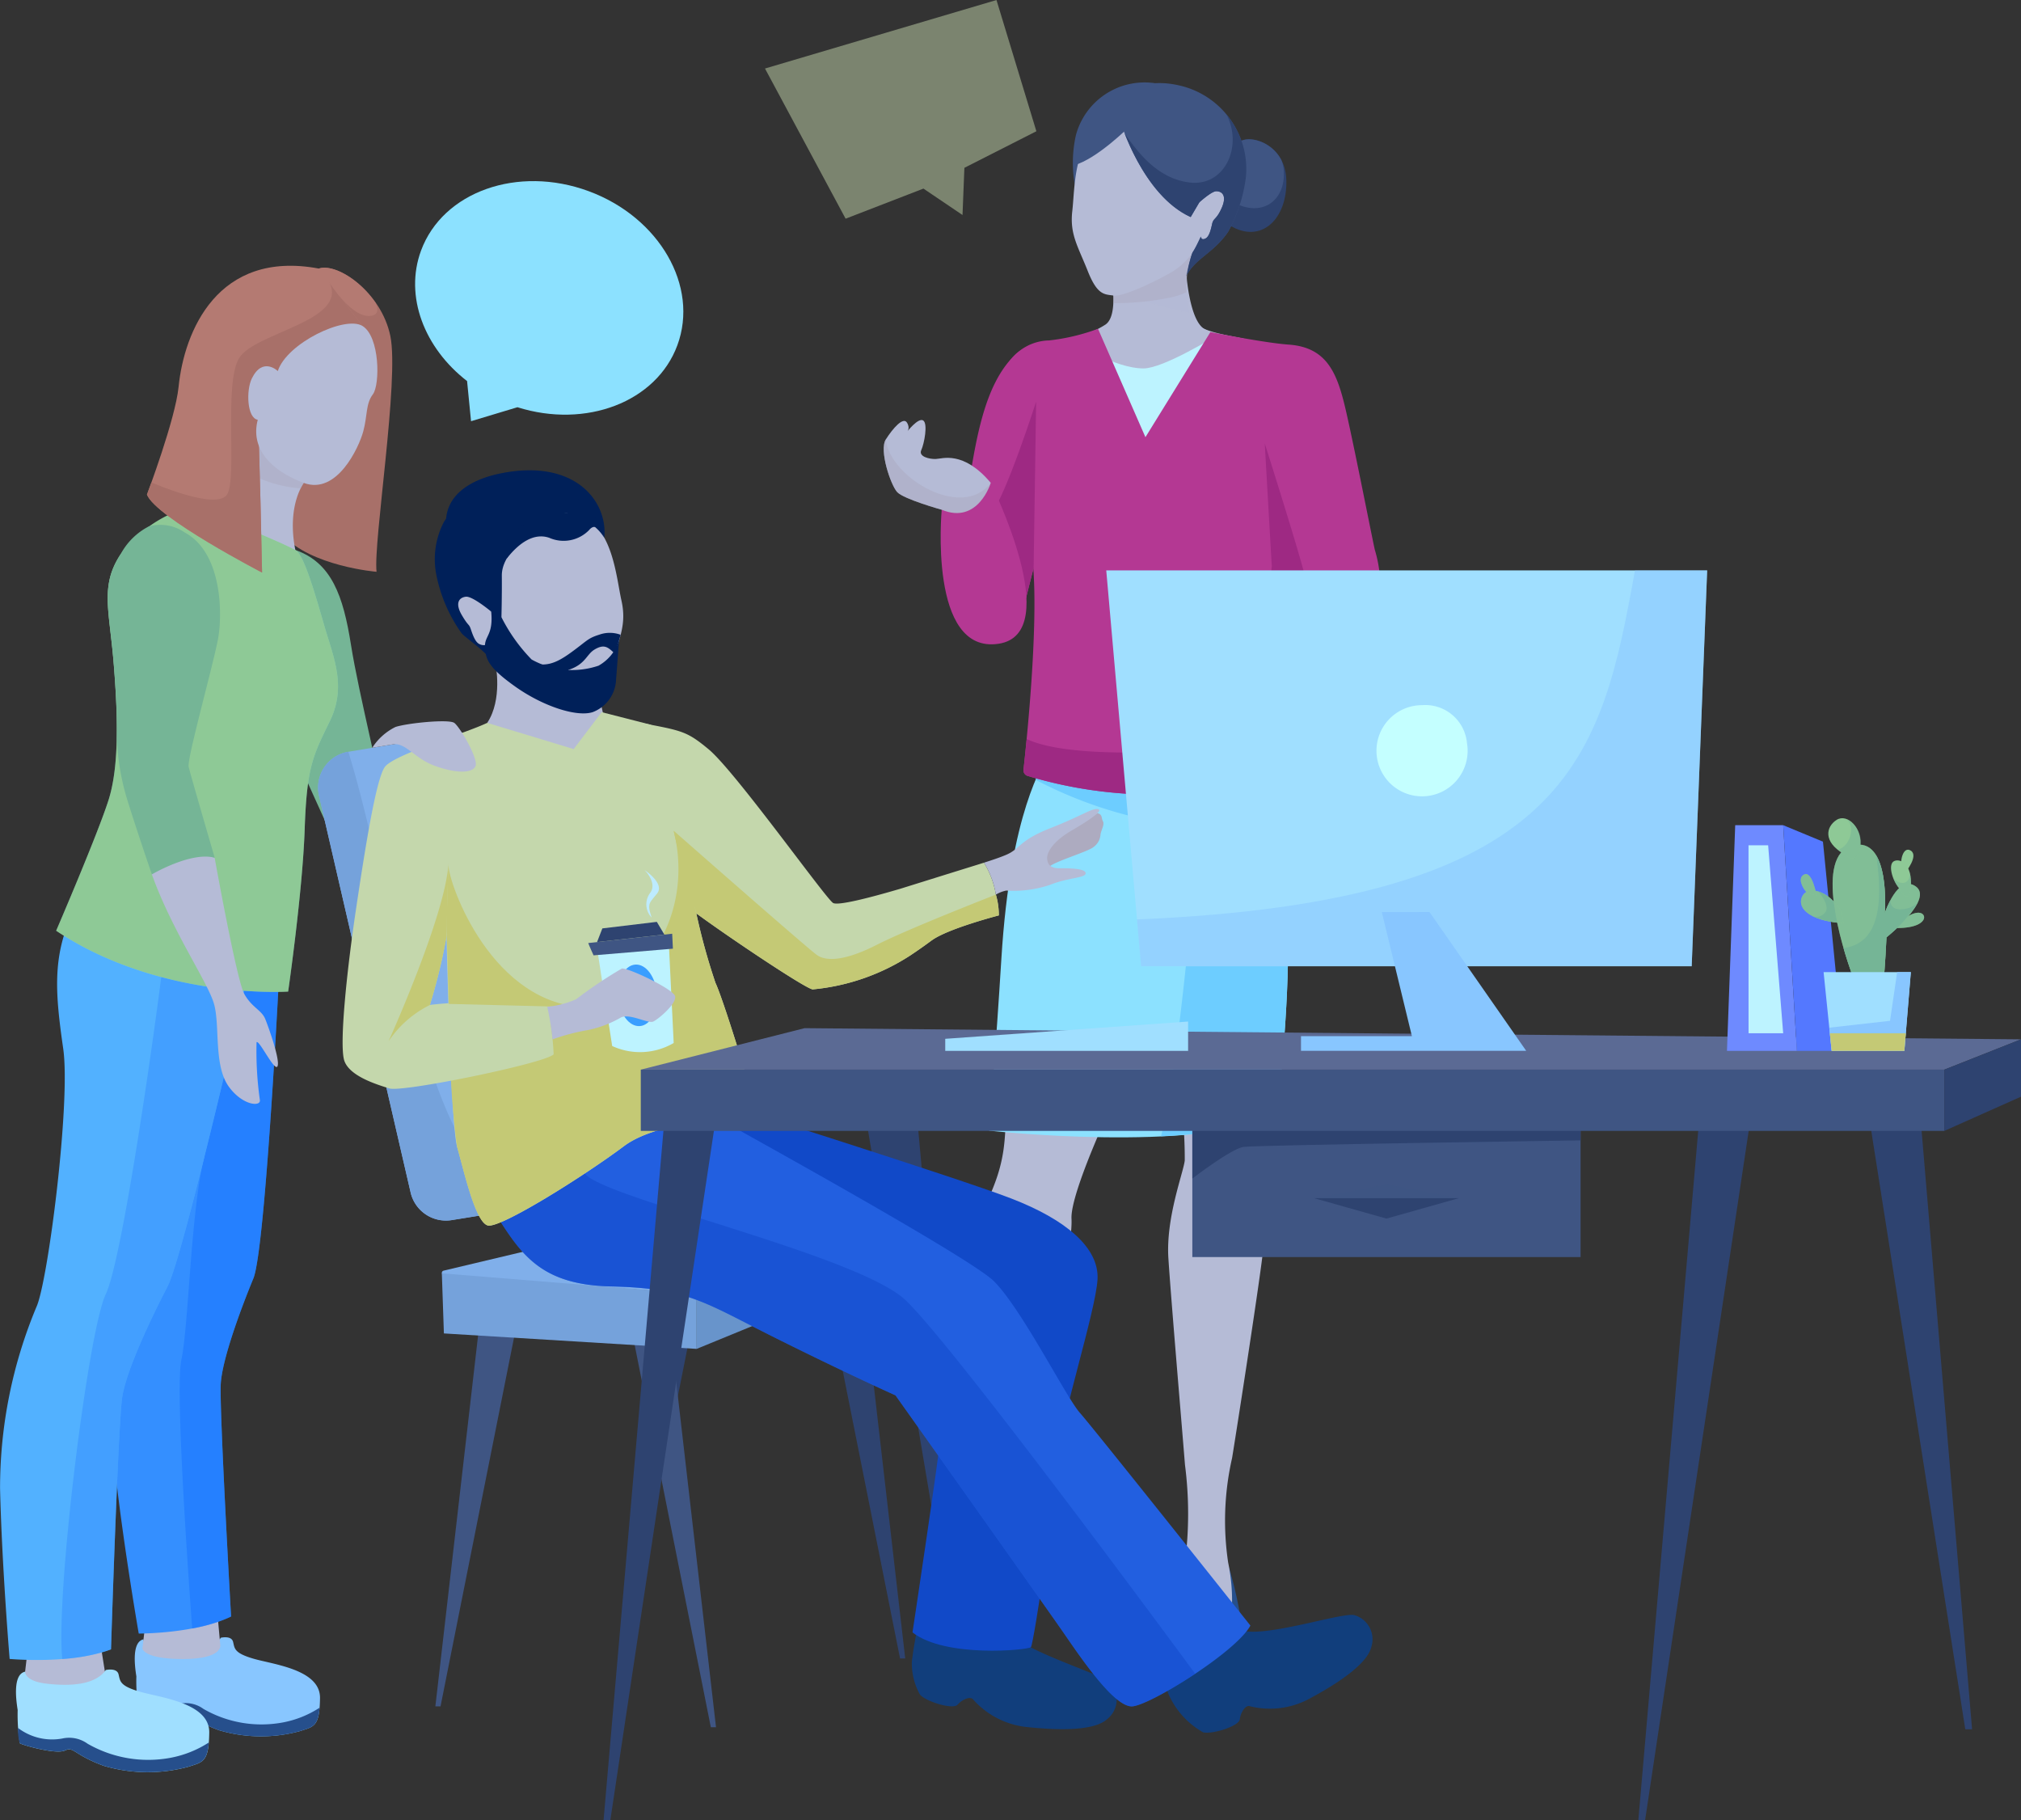 <svg xmlns="http://www.w3.org/2000/svg" width="161.176" height="145.136"><rect width="100%" height="100%" fill="#333333" stroke="none"/><g data-name="グループ 20702"><g data-name="グループ 20690"><path data-name="パス 61858" d="M98.046 17.954c2.534 1.572 4.65-.506 4.539-3.64s-3.519-3.809-3.953-2.724-.586 6.364-.586 6.364z" fill="#2e4370"/><path data-name="パス 61859" d="M98.357 16.127a40.172 40.172 0 01.153-4.072 2.835 2.835 0 01.123-.466c.347-.872 2.609-.6 3.546 1.156a2.573 2.573 0 01.194.782c.214 2.388-1.649 3.888-4.016 2.6z" fill="#3f5583"/><g data-name="グループ 20664"><path data-name="パス 61860" d="M75.151 124.629c-.964 2.467-4.121 9.234-.562 10.267 4.116 1.192 4.116-9.642 4.116-9.642z" fill="#264f8c"/></g><g data-name="グループ 20665"><path data-name="パス 61861" d="M80.252 87.982c-.109 2.925 0 4.662-1.627 8.018s-1.949 6.719-1.949 12.352a123.412 123.412 0 01-.972 14.082c-.219 1.3-2.387 7.367 0 7.693s2.921-3.794 3.249-6.824 2.8-9.966 4.334-14.95c1.359-4.43 2.25-9.613 2.166-11.162-.117-2.1 3.464-9.64 3.464-9.64z" fill="#b5bbd6"/></g><g data-name="グループ 20666"><path data-name="パス 61862" d="M94.457 124.995s-2.4 11.626 2.937 10.664c3.694-.671.625-10.664.625-10.664z" fill="#264f8c"/></g><g data-name="グループ 20667"><path data-name="パス 61863" d="M93.916 86.042a35.685 35.685 0 01.569 6.494c-.111.978-1.516 4.553-1.305 7.8s1.018 12.673 1.323 16.466a30.491 30.491 0 010 7.8c-.347 2.162.307 6.933 2.036 6.933s2.061-3.79 1.409-6.933a22.525 22.525 0 01.312-8.342c.339-2.063 2.377-15.159 2.507-16.9.217-2.927-.935-5.31-.74-6.828s1.087-8.241 1.087-8.241z" fill="#b5bbd6"/></g><g data-name="グループ 20668"><path data-name="パス 61864" d="M83.568 60.089c-.36.983-2.979 4.491-3.709 16.382-.433 7.041-.978 13.685-.978 13.685s16.464 1.81 22.964-1.227c0 0 .874-7.474.874-13.1 0-11.917.583-11.992-2.256-16.376z" fill="#8ce1ff"/></g><g data-name="グループ 20680"><g data-name="グループ 20669"><path data-name="パス 61865" d="M100.095 30.454a713.478 713.478 0 01-13.169-.33v-3.518a6.284 6.284 0 001.7-.6c1.162-.669.978-4.027.978-4.027h5.015s-.188 3.358.976 4.027 3 .8 4.106 1.135c1.075.322.143 1.231.394 3.313z" fill="#b5bbd6"/></g><g data-name="グループ 20670"><path data-name="パス 61866" d="M100.086 30.358c-2.147.418-6.4 4.514-8.735 4.5-2.5-.011-3.084-4.158-5.628-4.369v-3.565c0-.023-.01-.038-.01-.057a6.911 6.911 0 002.392-.951c1.164-.671.5-3.937.5-3.937h6.019s.261 3.579 1.426 4.25 2.548.573 3.656.912c1.053.319.171 1.204.38 3.217z" fill="#b5bbd6"/></g><g data-name="グループ 20671"><path data-name="パス 61867" d="M94.841 24.944c-1.351-.257-4.434-1.01-5.7-1.971v-.477l-.006-.017a.374.374 0 000-.067v-.113l2.985-.092h2.505a11.028 11.028 0 00.216 2.737z" fill="#b5bbd6" opacity=".5"/></g><g data-name="グループ 20672"><path data-name="パス 61868" d="M85.757 14.953a10.1 10.1 0 01.05-4.188 5.669 5.669 0 016-4.167c3.622.185-6.05 8.355-6.05 8.355z" fill="#3f5583"/></g><g data-name="グループ 20673"><path data-name="パス 61869" d="M86.209 16.035a.923.923 0 00.1 1.3l.784.68a.9.9 0 001.284-.092.939.939 0 00-.1-1.309l-.786-.684a.917.917 0 00-1.288.1z" fill="#b43893"/></g><g data-name="グループ 20674"><path data-name="パス 61870" d="M86.765 11.433c1.1-2.824 3.186-5.525 7.215-4.635a6.839 6.839 0 015.362 7.43 12.187 12.187 0 01-1.4 4.252c-1.171 1.714-2.62 2.11-3.326 3.5s-7.851-10.547-7.851-10.547z" fill="#3f5583"/></g><g data-name="グループ 20675"><path data-name="パス 61871" d="M95.533 18.975a15.2 15.2 0 00-.972 3.228c-.347.128-.552.477-.983.615a7.707 7.707 0 01-5.178-.1s-.088.4.472-.134l6.636-3.644z" fill="#b5bbd6"/></g><g data-name="グループ 20676"><path data-name="パス 61872" d="M95.533 18.975a9.569 9.569 0 00-.909 4.323 6.344 6.344 0 01-1.045.372 21.677 21.677 0 01-4.792.5 3.89 3.89 0 00-.188-1.62l6.909-3.61z" fill="#adabc0" opacity=".5"/></g><g data-name="グループ 20677"><path data-name="パス 61873" d="M95.77 18.86a5.45 5.45 0 01-2.3 2.82c-1.545.891-3.962 2-4.67 1.888s-1.273.008-2.053-1.961-1.445-2.929-1.231-4.781.09-5.707 2.559-6.73a5.141 5.141 0 015.684 1.861c1.21 1.725 1.154 2.287 1.292 4.723 0 0 1.461-1.438 1.953-1.432s.849.387.42 1.346-.648.761-.759 1.269-.245 1.014-.529 1.156c-.358.18-.366-.159-.366-.159z" fill="#b5bbd6"/></g><g data-name="グループ 20678"><path data-name="パス 61874" d="M89.355 9.7s1.764 5.866 5.6 7.608l2.6-4.422-3.115-3.634z" fill="#3f5583"/></g><g data-name="グループ 20679"><path data-name="パス 61875" d="M90.106 10.054s-2.6 2.626-4.476 3.132c0 0 .788-4.238 3.514-5.632z" fill="#3f5583"/></g><path data-name="パス 61876" d="M97.814 9.132c1.327 2.551-.144 5.743-2.916 5.423-2.7-.311-4.294-2.628-5.2-3.9.675 1.725 2.379 5.344 5.262 6.652l.69-1.175c.464-.406 1.07-.888 1.357-.884.489.01.849.387.42 1.346s-.648.761-.759 1.269-.245 1.014-.529 1.156c-.359.176-.366-.159-.366-.159-.2.374-.385.824-.679 1.284a9.883 9.883 0 00-.429 1.769c.717-1.332 2.132-1.75 3.284-3.435a12.186 12.186 0 001.4-4.252 6.741 6.741 0 00-1.535-5.094z" fill="#2e4370"/></g><path data-name="パス 61877" d="M82.962 61.338c-.113.242-.24.525-.372.841a34.088 34.088 0 0013.025 3.8s-1.52 18.931-3.023 24.623c3.546-.165 7-.629 9.253-1.681 0 0 .874-7.474.874-13.1 0-11.917.583-11.992-2.256-16.376l-15 .567z" fill="#6dcdff"/><g data-name="グループ 20682"><g data-name="グループ 20681"><path data-name="パス 61878" d="M96.883 26.841s-4.106 2.53-5.672 2.536c-2.308.01-5.5-2.072-5.5-2.072l.941 23.405h10.735z" fill="#bdf3ff"/></g></g><path data-name="パス 61879" d="M81.289 33.789c.725-3.255-1.752-3.525-.769-4.99a3.965 3.965 0 013.147-1.654 16.336 16.336 0 003.9-.928l3.782 8.643 5.183-8.383s4.332.868 6.234 1c3.318.234 3.989 2.628 4.71 5.883s1.838 8.958 2.158 10.449a10.485 10.485 0 01.173 5.454 4.748 4.748 0 01-2.806 2.981h-1.051s-3.32.642-4.129 0c-1.417-1.127.173 7.225.552 9.132a.446.446 0 01-.3.516 34.974 34.974 0 01-20.11-.021.465.465 0 01-.341-.493c.259-2.316 1.551-14.515.416-18.437-.423-1.464-1.472-5.899-.749-9.152z" fill="#b43893"/><path data-name="パス 61880" d="M102.076 61.893a.446.446 0 00.3-.516c-.38-1.907-1.969-10.259-.552-9.132a1.935 1.935 0 001.018.272l-2.617-1.541-.817 8.473S86.247 61 81.88 58.926c-.109 1.114-.2 1.988-.255 2.454a.465.465 0 00.341.493 34.975 34.975 0 0020.11.02z" fill="#9e2983"/><g data-name="グループ 20684"><g data-name="グループ 20683"><path data-name="パス 61881" d="M100.866 48.414a37.74 37.74 0 003.291-1.982c.15-.238-3.291-11.07-3.291-11.07s.514 9.1.562 9.769a21.925 21.925 0 01-.562 3.284z" fill="#9e2983"/></g></g><g data-name="グループ 20686"><g data-name="グループ 20685"><path data-name="パス 61882" d="M102.838 47.582c-.855.242-3.416 1.288-3.24 2.183s.633.838.625 1.211a1.993 1.993 0 00.406 1.066c.276.468.947.732 1.188 1.119s.661 1.12 1.606.715a8.575 8.575 0 002.525-1.57 1.058 1.058 0 00-.151-1.259c-.337-.322-.345-.92-.56-1.187a3.162 3.162 0 01-.681-.843c-.125-.33-.514-.537-.577-.7s-.453-.927-1.141-.735z" fill="#b5bbd6"/></g></g><g data-name="グループ 20687"><path data-name="パス 61883" d="M85.245 27.482s-2.862-.646-4.386.9c-2.318 2.341-3.05 6.435-3.805 11.726-.426 2.99-1.1 6.439-1.152 7.637s5.346 2.225 5.346 2.225l2.687-10.633a23.133 23.133 0 001.116-3.243 19.278 19.278 0 00.194-8.612z" fill="#b43893"/></g><path data-name="パス 61884" d="M82.432 45.276l.2-13.25s-2.417 7.541-3.59 8.933l.123 8.517c1.114.3 2.086.489 2.086.489z" fill="#9e2983"/><g data-name="グループ 20688"><path data-name="パス 61885" d="M75.102 40.645s-3.027-.843-3.548-1.405-1.455-3.332-.912-4.2c.558-.878 1.39-1.833 1.689-1.342s-.013.753-.013.753.9-1.164 1.3-.928.09 1.856-.146 2.369.629.723 1.154.707c.508-.01 2.191-.707 4.392 1.907 0 0-.184 2.005-1.142 2.35s-2.473.316-2.774-.211z" fill="#b5bbd6"/></g><path data-name="パス 61886" d="M77.873 40.855c-.957.347-2.469.318-2.77-.209 0 0-3.027-.843-3.548-1.405s-1.455-3.332-.912-4.2c.318 3.029 6.075 6.477 8.373 3.468-.001-.004-.185 2.001-1.143 2.346z" fill="#adabc0" opacity=".5"/><g data-name="グループ 20689"><path data-name="パス 61887" d="M75.103 40.646s-1.093 11.555 4.543 10.685c5.344-.82-.631-12.826-.631-12.826s-1.007 3.353-3.912 2.141z" fill="#b43893"/></g><path data-name="パス 61888" d="M61.009 5.464L79.47.002l3.181 10.464-5.741 2.915-.149 3.763-3.116-2.106-6.207 2.4z" fill="#c4d7ac" opacity=".5"/></g><path data-name="長方形 16814" fill="#3f5583" d="M95.089 89.915h30.964v10.32H95.089z"/><path data-name="パス 61889" d="M126.054 89.91H95.09v4.064s3.082-2.373 4.077-2.521 26.886-.52 26.886-.52z" fill="#2e4370"/><path data-name="パス 61890" d="M116.357 95.536h-11.573l5.786 1.632z" fill="#2e4370"/><path data-name="パス 61891" d="M116.357 95.536h-11.573l5.786-1.112z" fill="#3f5583" opacity=".3" style="mix-blend-mode:screen;isolation:isolate"/><path data-name="パス 61892" d="M73.122 88.889l4.132 45.616h-.54l-7.7-45.616z" fill="#2e4370"/><g data-name="グループ 20697"><path data-name="パス 61893" d="M53.545 98.163L49.81 130.58h.412l6.461-32.417z" fill="#2e4370"/><path data-name="パス 61894" d="M38.455 103.647l-3.734 32.415h.412l6.461-32.415z" fill="#3f5583"/><path data-name="パス 61895" d="M53.367 105.309l3.735 32.415h-.413l-6.46-32.415z" fill="#3f5583"/><path data-name="パス 61896" d="M68.457 99.825l3.735 32.415h-.413l-6.46-32.415z" fill="#2e4370"/><path data-name="パス 61897" d="M35.378 101.318l13.37-3.176h16.409l-8.484 4.769a2.146 2.146 0 01-1.213.268l-20.053-1.5a.183.183 0 01-.029-.361z" fill="#80afea"/><path data-name="パス 61898" d="M35.237 101.533l.164 4.792 20.16 1.232v-4.377z" fill="#75a2db"/><path data-name="パス 61899" d="M75.723 94.64v4.646l-20.161 8.27v-4.377z" fill="#6894cb"/><path data-name="パス 61900" d="M73.367 129.044a25.023 25.023 0 00-.648 3.483 5.115 5.115 0 00.65 2.6c.5.565 2.641 1.217 3 .8s1.064-.73 1.277-.372a6.65 6.65 0 004.372 2.168c2.553.266 5.277.284 6.289-.652a2 2 0 00.3-2.824c-.585-.769-7.484-2.68-8.277-4.332z" fill="#113e7c"/><path data-name="パス 61901" d="M55.864 87.445s20.455 6.445 24.8 8.126 7.006 3.922 6.864 6.447-2.941 11.211-3.087 13.868-1.992 15.22-2.226 15.454-6.8.88-9.443-1.173c0 0 2.229-14.781 2.229-15.661s-1.936-12.142-1.936-12.142-20.411-9.149-19.708-8.973 2.507-5.946 2.507-5.946z" fill="#1149c8"/><path data-name="パス 61902" d="M93.089 134.839a6.5 6.5 0 002.858 3.291c.732.182 2.868-.489 2.929-1.037s.464-1.2.843-1.031a6.628 6.628 0 004.831-.679c2.26-1.221 4.518-2.747 4.823-4.089a2 2 0 00-1.342-2.5c-.916-.3-7.691 2.015-9.278 1.1z" fill="#113e7c"/><g data-name="グループ 20691"><path data-name="パス 61903" d="M10.875 133.668c-.163-1.014-.328-2.755.567-2.95 0 0-.048.723 1.612.92s3.715.165 4.56-1.049c0 0 .843-.2.974.328s.065.886 1.627 1.344 5.337.853 5.306 3.144-.489 2.26-1.562 2.62a11.773 11.773 0 01-6.51-.065c-2.312-.853-2.277-1.507-2.962-1.179s-3.289-.426-3.452-.556a14.362 14.362 0 01-.16-2.557z" fill="#88c6ff"/><path data-name="パス 61904" d="M23.96 138.025c.935-.314 1.4-.332 1.528-1.856a8.12 8.12 0 01-2.937 1.177 9.272 9.272 0 01-6.326-1.081 2.388 2.388 0 00-1.93-.406 4.277 4.277 0 01-3.393-.811 3.877 3.877 0 00.134 1.177c.163.13 2.768.882 3.452.556s.65.326 2.962 1.179a11.774 11.774 0 006.51.065z" fill="#264f8c"/><path data-name="パス 61905" d="M11.586 129.507l-.228 1.939s.065.843 3.234.843 2.977-1.1 2.977-1.1l-.259-2.845z" fill="#b5bbd6"/><path data-name="パス 61906" d="M2.157 131.975l-.238 2.036s.067.882 3.395.882 3.123-1.152 3.123-1.152l-.544-3.425z" fill="#b5bbd6"/><path data-name="パス 61907" d="M10.832 75.191c-1.256 3.36-.726 6.138.182 10.01s.4 17.2-.28 19.094a34.521 34.521 0 00-1.48 13.551c.65 5.733 1.81 12.41 1.81 12.41s4.522.023 7.365-1.361c0 0-.947-16.583-.822-18.571s1.616-6 2.6-8.385 2.118-25.485 2.118-25.485z" fill="#348fff"/><path data-name="パス 61908" d="M16.301 92.228c-1.085 4.244-1.257 13.53-1.836 16.2-.514 2.356.6 17.877.863 21.427a12.5 12.5 0 003.1-.953s-.947-16.583-.822-18.571 1.616-6 2.6-8.385 2.118-25.485 2.118-25.485l-2.743-.3-1.539.654z" fill="#1773ff" opacity=".5"/><path data-name="パス 61909" d="M5.803 72.792c-1.677 3.508-1.372 6.56-.761 10.831s-1.221 18.607-2.137 20.591a37.437 37.437 0 00-2.9 14.49c.151 6.253.763 13.576.763 13.576s4.88.458 8.084-.763c0 0 .569-18 .9-20.135s2.319-6.32 3.61-8.8 6.477-25.184 6.477-25.184z" fill="#52b1ff"/><path data-name="パス 61910" d="M1.409 136.353c-.169-1.052-.343-2.854.592-3.057 0 0-.05.749 1.683.953s3.874.171 4.754-1.085c0 0 .88-.205 1.016.339s.067.916 1.7 1.39 5.567.884 5.534 3.259-.51 2.343-1.629 2.716a12.354 12.354 0 01-6.79-.067c-2.41-.884-2.373-1.56-3.088-1.221s-3.429-.443-3.6-.577a14.723 14.723 0 01-.172-2.65z" fill="#a0dfff"/><path data-name="パス 61911" d="M23.562 43.859c2.883 1.006 3.813 3.65 4.432 7.576s2.565 11.507 2.394 11.958-4.369 2.281-4.369 2.281l-3.857-8.513z" fill="#75b596"/><path data-name="パス 61912" d="M19.836 77.395l-1.794-.588c-2.3-.15-4.969-.631-4.969-.631-.458 4.062-3.226 24.063-4.635 27.011s-4.006 23.9-3.47 29.1a14.46 14.46 0 003.886-.773s.569-18 .9-20.135 2.319-6.32 3.61-8.8 6.472-25.184 6.472-25.184z" fill="#348fff" opacity=".5"/><path data-name="パス 61913" d="M25.422 21.413c1.528-.5 4.988 1.892 5.709 5.381s-1.373 16.43-1.1 18.8c0 0-5.227-.429-7.5-2.95-.738-.817-1.773-2.183-1.773-2.183l1.489-5.682z" fill="#a87069"/><path data-name="パス 61914" d="M24.226 38.507c-.859 1.3-1.336 3.815-.22 6.968a10.111 10.111 0 01-3.9-1.852c-1.361-1.271.092-10.28.092-10.28l4.8 1.281z" fill="#b5bbd6"/><path data-name="パス 61915" d="M19.593 42.099c1.982.817 3.289 1.4 3.97 1.76s1.606 3.627 2.314 6.077 1.785 4.775.435 7.553-1.844 3.636-2.013 8.628-1.319 12.949-1.319 12.949-10.184.69-18.5-4.852c0 0 3.3-7.664 4.175-10.415s.744-6.893.4-11.028-1.075-6.061.546-8.544a10.449 10.449 0 015.7-3.855c.824-.153 4.292 1.727 4.292 1.727z" fill="#98efff" opacity=".3"/><path data-name="パス 61916" d="M19.593 42.099c1.982.817 3.289 1.4 3.97 1.76s1.606 3.627 2.314 6.077 1.785 4.775.435 7.553-1.844 3.636-2.013 8.628-1.319 12.949-1.319 12.949-10.184.69-18.5-4.852c0 0 3.3-7.664 4.175-10.415s.744-6.893.4-11.028-1.075-6.061.546-8.544a10.449 10.449 0 015.7-3.855c.824-.153 4.292 1.727 4.292 1.727z" fill="#8ec996"/><path data-name="パス 61917" d="M24.669 36.264l-4.112-2.793s-.165.011-.391.04c-.079.512-.33 2.222-.5 4.112a10.058 10.058 0 004.311 1.319l.01-.011a4.826 4.826 0 01.236-.424z" fill="#adabc0" opacity=".5"/><path data-name="パス 61918" d="M12.113 69.726c1.6 4.478 4.459 8.586 4.953 10.315s-.044 4.928 1.187 6.613c1.091 1.5 2.555 1.612 2.473 1.064a27.724 27.724 0 01-.266-4.608c.188-.261 1.443 2.381 1.67 1.915s-.677-3.027-.972-3.761-1.058-.909-1.672-2-2.367-10.865-2.367-10.865l-4.273-1.38z" fill="#b5bbd6"/><path data-name="パス 61919" d="M20.557 33.471c.127 1.432.343 12.184.343 12.184s-8.452-4.382-9.18-6.215c0 0 2.264-6 2.523-8.594.439-4.4 3.1-10.94 11.179-9.433l3.483 4.576-4.114 5.114z" fill="#b47a72"/><path data-name="パス 61920" d="M28.903 25.985l-2.622-3.447c1.484 3.079-6 3.968-7.219 6.027s-.142 9.464-.937 10.838-6.05-.939-6.05-.939c-.215.6-.355.972-.355.972.728 1.833 9.18 6.215 9.18 6.215s-.217-10.752-.343-12.184l4.234-2.367z" fill="#a87069"/><path data-name="パス 61921" d="M20.557 33.471c-.6 2.277 1.018 4.047 3.669 5.036s4.405-2.848 4.746-4.114.186-2.191.765-2.952.565-4.6-.832-5.452-6.046 1.384-6.749 3.6c0 0-1.2-1.175-2.068.581-.476.964-.386 3.174.469 3.301z" fill="#b5bbd6"/><path data-name="パス 61922" d="M9.17 54.227c.109 1.574.173 3.125.148 4.574a19.059 19.059 0 00.91 5.22c.763 2.448 1.884 5.7 1.884 5.7s3.113-1.84 5.011-1.327c0 0-1.938-6.636-2.078-7.252s1.842-7.683 2.325-10.1c.385-1.928.4-6.928-2.613-8.567a3.435 3.435 0 00-2.889-.5 5.3 5.3 0 00-2.262 2.243c-1.622 2.482-.888 4.413-.546 8.544q.06.725.109 1.447v.01z" fill="#75b596"/><path data-name="パス 61923" d="M26.281 22.543s1.817 2.933 3.358 2.632c.546-.107.535-.537.3-1.045-1.359-1.942-3.424-3.077-4.516-2.716l-.259 1.089z" fill="#b47a72"/><path data-name="パス 61924" d="M15.056 140.867c.978-.326 1.463-.341 1.595-1.923a8.508 8.508 0 01-3.063 1.221 9.712 9.712 0 01-6.6-1.123 2.508 2.508 0 00-2.013-.418 4.494 4.494 0 01-3.539-.842 3.944 3.944 0 00.14 1.219c.171.134 2.887.914 3.6.577s.679.337 3.088 1.221a12.354 12.354 0 006.792.068z" fill="#264f8c"/></g><path data-name="パス 61925" d="M38.909 95.851c2.383 3.642 3.644 6.585 9.809 6.726s7.426 1.261 13.031 4.062 9.667 4.624 9.667 4.624 12.05 16.955 13.591 19.2 3.907 5.6 5.245 5.6 8.346-4.342 9.468-6.445c0 0-12.469-15.69-13.591-16.953s-4.624-8.266-6.866-10.508-28.728-16.673-28.728-16.673-7.846 4.062-9.807 5.743a6.3 6.3 0 00-1.819 4.624z" fill="#225fe0"/><path data-name="パス 61926" d="M38.856 57.639c1.242-1.863.667-4.691.667-4.691l7.873-.939s.332 4.819 1.265 6.479-6.259 3.813-9.805-.849z" fill="#b5bbd6"/><path data-name="パス 61927" d="M87.516 64.839c.431.1.3.4.445.652s-.148.713-.194 1.05a1.333 1.333 0 01-.552.995c-.445.383-3.157 1.163-3.564 1.6 0 0-1.357-1.058-1.2-1.259s5.065-3.038 5.065-3.038z" fill="#adabc0"/><path data-name="パス 61928" d="M72.191 103.647c-3.88-3.625-24.364-8.191-25.548-10.087 0 0-5.018.215-7.664 1.227a6.694 6.694 0 00-.069 1.064c2.383 3.642 3.644 6.585 9.809 6.726s7.426 1.261 13.031 4.062 9.667 4.624 9.667 4.624 12.05 16.955 13.591 19.2 3.907 5.6 5.245 5.6c.7 0 2.927-1.177 5.064-2.6-.002-.009-19.246-26.19-23.126-29.816z" fill="#1149c8" opacity=".5"/><path data-name="パス 61929" d="M36.912 58.418l-9.134 1.527a2.89 2.89 0 00-2.335 3.5l7.305 31.64a2.89 2.89 0 003.274 2.2l6.174-.995z" fill="#80afea"/><path data-name="パス 61930" d="M25.443 63.451l7.305 31.64a2.89 2.89 0 003.274 2.2l5.3-.853a6.982 6.982 0 00-2.2-2.563c-5.519-4.244-8.319-24.278-11.344-33.931a2.89 2.89 0 00-2.335 3.507z" fill="#75a2db"/><path data-name="パス 61931" d="M79.422 71.338a6.962 6.962 0 00-.949-2.55l-.165.052c-.266.084-.544.171-.836.261l-2.019.627-3.648 1.139c-2.358.694-4.972 1.374-5.367 1.133-.6-.368-7.811-10.5-9.92-12.249s-2.2-1.438-7.854-2.59c0 0 4.955 13.94 5.682 14.73s9.724 6.9 10.461 7a17.2 17.2 0 007.806-2.718 41.735 41.735 0 001.706-1.2l.017-.01c1.328-.941 5.321-1.971 5.321-1.971a5.775 5.775 0 00-.235-1.654z" fill="#c4d7ac"/><path data-name="パス 61932" d="M47.983 56.786l3.934 1.006s2.659 6.324 2.728 9.184a49.649 49.649 0 002.417 11.4c.719 1.537 3.278 10 3.3 10.424s-7.428.22-10.6 2.594-9.836 6.561-10.848 6.326-1.938-4.484-2.452-6.247-.851-16.777-.851-16.777 4.344-9.79 4.551-9.941 5.588-5.024 5.588-5.024z" fill="#c4d7ac"/><path data-name="パス 61933" d="M49.757 91.388c3.174-2.373 10.624-2.164 10.6-2.594s-2.58-8.887-3.3-10.424a51.961 51.961 0 01-2.325-10.165l-1.008-1.963c1.047 4.031 1.273 14.823-17.846 17.256a67.494 67.494 0 00.577 7.969c.514 1.764 1.438 6.01 2.45 6.247s7.683-3.951 10.852-6.326z" fill="#c4c975"/><path data-name="パス 61934" d="M38.856 57.639c-1.758.845-7.459 2.528-8.168 3.52s-1.593 6.63-2.306 11.405-1.353 10.829-.914 12.04 2.534 1.861 3.592 2.187 12.517-2.028 13.094-2.726a21.929 21.929 0 00-.611-4.246s-6.441-.048-9.261.312a46.781 46.781 0 001.325-5.44l10.138-14.965z" fill="#c4d7ac"/><g data-name="グループ 20692" fill="#c4c975"><path data-name="パス 61935" d="M46.913 80.328c-7.664-.084-11.13-9.838-11.151-11.352l-.155 4.744.178 6.33z"/><path data-name="パス 61936" d="M35.762 68.976v-.188s-.002.075 0 .188z"/></g><path data-name="パス 61937" d="M47.649 75.819l1.173 7.587a5.306 5.306 0 004.905-.24l-.38-7.785z" fill="#bdf3ff"/><path data-name="パス 61938" d="M46.913 75.197c.05.163.424.98.424.98l6.328-.531-.058-1.192z" fill="#3f5583"/><path data-name="パス 61939" d="M48.038 74.029l-.422 1.089 5.366-.6-.6-1.011z" fill="#2e4370"/><path data-name="パス 61940" d="M51.974 73.168a1.521 1.521 0 01-.1-2c.544-.807-.466-1.787-.466-1.787s1.627 1.062 1 1.858-.824.779-.434 1.929z" fill="#bdebff"/><path data-name="パス 61941" d="M33.579 19.98c1.737-4.7 7.719-6.82 13.365-4.737s8.814 7.585 7.077 12.285c-1.673 4.533-7.294 6.665-12.755 4.944l-3.7 1.114-.316-3.2c-3.412-2.639-5.015-6.762-3.671-10.406z" fill="#8ce1ff"/><path data-name="パス 61942" d="M52.391 79.249c.1 1.353-.506 2.505-1.361 2.569s-1.629-.981-1.731-2.335.508-2.505 1.361-2.569 1.63.977 1.731 2.335z" fill="#3a9eff"/><path data-name="パス 61943" d="M31.318 59.357c1.056-.178 1.7 1.121 3.4 1.725s2.969.583 3.207 0-1.256-3.134-1.7-3.443-3.705.011-4.685.328a4.629 4.629 0 00-1.856 1.662z" fill="#b5bbd6"/><path data-name="パス 61944" d="M49.592 77.23a35.7 35.7 0 00-3.648 2.45 7.624 7.624 0 01-2.3.6 21.667 21.667 0 01.418 2.6 16.355 16.355 0 012.85-.75 8.755 8.755 0 002.622-1.006c.734-.326 2.153.521 2.561.334s1.932-1.47 1.737-2.045-3.776-2.272-4.24-2.183z" fill="#b5bbd6"/><path data-name="パス 61945" d="M85.47 66.22c1.57-.914 2.563-1.637 2.072-1.706s-1.233.519-3.771 1.52-2.388 1.639-3.516 2.122c-.495.213-1.171.439-1.948.684l.165-.052a6.962 6.962 0 01.949 2.55 2.507 2.507 0 01.832-.326 9.041 9.041 0 003.477-.452c1.5-.606 2.864-.539 2.852-.934s-1.417-.395-2.116-.393-.926-.326-.955-.773.385-1.324 1.959-2.24z" fill="#b5bbd6"/><path data-name="パス 61946" d="M30.983 83.036a8.534 8.534 0 013.3-2.9 46.78 46.78 0 001.325-5.44l.153-5.9c-.162 4.042-4.778 14.24-4.778 14.24z" fill="#c4c975"/><path data-name="パス 61947" d="M65.152 76.152c-.757-.531-11.425-9.909-11.425-9.909.368 1.925 1.808 6.588 1.808 6.588 2.647 1.946 8.676 5.979 9.272 6.061a17.206 17.206 0 007.806-2.718 41.735 41.735 0 001.706-1.2l.017-.01c1.328-.941 5.321-1.971 5.321-1.971a5.776 5.776 0 00-.236-1.658s-6.974 2.716-9.492 4-4.02 1.347-4.777.817z" fill="#c4c975"/><g data-name="グループ 20693"><path data-name="パス 61948" d="M48.193 42.88c.288-2.9-2.329-6.332-8.26-5.135-2.143.431-4.142 1.5-4.351 3.56-.013.113-.119.2-.173.3a6.435 6.435 0 00-.585 4.359 12.1 12.1 0 001.938 4.461c.311.464 2.164 1.516 3 2.977s8.431-10.522 8.431-10.522z" fill="#002059"/></g><g data-name="グループ 20694"><path data-name="パス 61949" d="M38.856 51.39a4.97 4.97 0 002.58 2.5c1.777.774 4.528 1.672 5.281 1.478s1.388-.134 2.028-2.3 1.248-3.255.815-5.189-.7-6.029-3.5-6.841a5.7 5.7 0 00-5.979 2.6c-1.133 1.953-1.012 2.54-.9 5.135 0 0-1.5-1.258-2.032-1.192s-.886.5-.316 1.47.55.629.727 1.156.378 1.037.7 1.162a.734.734 0 00.596.021z" fill="#b5bbd6"/></g><g data-name="グループ 20695"><path data-name="パス 61950" d="M45.864 40.752a6.078 6.078 0 00-2.743 1.079c-1.309 1-3.115 2.44-3.1 4.07s-.031 3.3-.031 3.3l-.621.065-1.338-5.316 2.459-3.79z" fill="#002059"/></g><g data-name="グループ 20696"><path data-name="パス 61951" d="M45.383 41.187a3.585 3.585 0 012.81 1.695l-1.225-2.594-2-1.039z" fill="#002059"/></g><path data-name="パス 61952" d="M39.174 48.772c.18 1.913-.554 1.911-.495 2.843s.234 1.593 2.44 3.151 4.865 2.421 6.14 2.021a2.886 2.886 0 001.856-2.375c.05-.636.253-3.332.253-3.332a3.547 3.547 0 01-1.633 2 6.6 6.6 0 01-5.339-.493 13.512 13.512 0 01-2.408-3.378l-.978-2.494-.636.736z" fill="#002059"/><path data-name="パス 61953" d="M49.036 52.126c.176-.554.335-1.043.456-1.511a2.482 2.482 0 00-1.689-.011c-.951.3-.93.454-2.237 1.405-1.409 1.026-2.137 1.167-3.5.78-1-.282-.063.9.514 1.558.309.117.623.232.941.339l1.744-.242.059-1.026c1.374-.441 1.438-1.233 2.086-1.622.787-.471 1.084-.193 1.626.33z" fill="#002059"/><path data-name="パス 61954" d="M47.626 42.078a3.269 3.269 0 00-1.568-1.049 5.7 5.7 0 00-5.979 2.605c-.13.228-.242.431-.341.627l.163.251h.533c.932-1.189 2.124-2.055 3.366-1.631a2.837 2.837 0 003.178-.611c.242-.294.462-.3.648-.192z" fill="#002059"/></g><path data-name="パス 61955" d="M53.021 88.889l-4.887 56.247h.54l8.454-56.247z" fill="#2e4370"/><path data-name="パス 61956" d="M153.141 88.889l4.133 49h-.541l-7.7-49z" fill="#2e4370"/><path data-name="パス 61957" d="M135.546 88.889l-4.888 56.247h.539l8.456-56.247z" fill="#2e4370"/><path data-name="長方形 16815" fill="#3f5583" d="M51.103 85.291h103.959v4.884H51.103z"/><path data-name="パス 61958" d="M51.103 85.291l13.065-3.308 97.008.891-6.114 2.417z" fill="#5b6a94"/><path data-name="パス 61959" d="M155.062 90.175l6.114-2.729v-4.571l-6.114 2.417z" fill="#2e4370"/><g data-name="グループ 20701"><g data-name="グループ 20698"><path data-name="パス 61960" d="M88.224 45.483l2.782 31.563h43.907l1.234-31.563z" fill="#a0dfff"/><path data-name="パス 61961" d="M90.675 73.312l.33 3.734h43.907l1.234-31.562h-5.756c-2.702 14.914-5.093 26.401-39.715 27.828z" fill="#88c6ff" opacity=".5"/><path data-name="パス 61962" d="M116.992 59.249a3.635 3.635 0 11-3.583-3.021 3.339 3.339 0 013.583 3.021z" fill="#c4ffff"/><path data-name="パス 61963" d="M110.2 72.728l2.4 9.893h-8.844v1.168h17.958l-7.711-11.065z" fill="#88c6ff"/></g><path data-name="パス 61964" d="M137.727 83.793l.657-17.993h3.826l1.093 17.993z" fill="#6e8aff"/><path data-name="パス 61965" d="M145.382 67.112l-3.171-1.312 1.093 17.993h3.718z" fill="#5478ff"/><path data-name="パス 61966" d="M139.449 82.389h2.761l-1.2-14.989h-1.565z" fill="#bdf3ff"/><g data-name="グループ 20699"><path data-name="パス 61967" d="M147.774 77.883c-.953-2.532-3.1-9.688-.031-10.468s2.571 5.41 2.571 5.41 1.016-3.171 2.471-2.141-2.337 4.054-2.337 4.054-.117 2.607-.251 3.592-2.423-.447-2.423-.447z" fill="#8ec996"/><path data-name="パス 61968" d="M147.774 77.883c-.953-2.532-3.1-9.688-.031-10.468s2.571 5.41 2.571 5.41 1.016-3.171 2.471-2.141-2.337 4.054-2.337 4.054-.117 2.607-.251 3.592-2.423-.447-2.423-.447z" fill="#75b596" opacity=".5"/><path data-name="パス 61969" d="M146.869 72.676c-1.108-1.762-2.666-2.013-3.1-1.279-.525.893.341 2.022 3.251 2.222z" fill="#8ec996"/><path data-name="パス 61970" d="M146.869 72.676c-1.108-1.762-2.666-2.013-3.1-1.279-.525.893.341 2.022 3.251 2.222z" fill="#75b596" opacity=".5"/><path data-name="パス 61971" d="M151.453 70.826c-.569-.675-.907-1.948-.381-2.172s1.44.3 1.319 2.02-.938.152-.938.152z" fill="#8ec996"/><path data-name="パス 61972" d="M144.107 71.182c-.337-.332-.813-1.21-.192-1.465s.968 1.721.968 1.721z" fill="#8ec996"/><path data-name="パス 61973" d="M144.107 71.182c-.337-.332-.813-1.21-.192-1.465s.968 1.721.968 1.721z" fill="#75b596" opacity=".5"/><path data-name="パス 61974" d="M151.692 69.294c-.224-.552.069-1.877.7-1.464s-.4 1.685-.4 1.685z" fill="#8ec996"/><path data-name="パス 61975" d="M151.289 74c1.522 0 2.091-.445 2.155-.792s-.412-.763-1.52 0z" fill="#8ec996"/><path data-name="パス 61976" d="M151.289 74c1.522 0 2.091-.445 2.155-.792s-.412-.763-1.52 0z" fill="#75b596" opacity=".5"/><path data-name="パス 61977" d="M147.02 68.075c-1.639-.962-1.4-2.155-.548-2.7s2.124.667 1.869 2.22-1.321.48-1.321.48z" fill="#8ec996"/><path data-name="パス 61978" d="M147.138 65.28c.9.393.475 2.231-.583 2.469a4.181 4.181 0 00.466.326s1.068 1.075 1.321-.475a2.007 2.007 0 00-1.204-2.32z" fill="#75b596" opacity=".5"/><path data-name="パス 61979" d="M151.004 70.049a2.859 2.859 0 00.449.776s.817 1.574.937-.151a3.171 3.171 0 00-.107-1.141c.128.746-.51 1.242-1.279.516z" fill="#75b596" opacity=".5"/><path data-name="パス 61980" d="M144.636 73.088a6.214 6.214 0 001.88.472c-.125-.56-.264-1.574-.278-1.67a2.989 2.989 0 00-1.206-.8c.008.008.987 1.192.508 1.677a.883.883 0 01-.904.321z" fill="#75b596"/><path data-name="パス 61981" d="M152.931 71.979a1.956 1.956 0 01-1.229.521c-.767.073-.932-.353-.943-.709a7.825 7.825 0 00-.433 1l-.012.034a18.905 18.905 0 01.134 1.913 10.924 10.924 0 002.483-2.759z" fill="#75b596"/><path data-name="パス 61982" d="M150.313 72.825s.24-3.05-.677-4.595c.374 2.664.7 6.966-2.615 7.361.263.911.537 1.721.751 2.293 0 0 2.287 1.432 2.423.447s.251-3.592.251-3.592l.04-.033.1-2.573a7.042 7.042 0 00-.273.692z" fill="#75b596"/></g><g data-name="グループ 20700"><path data-name="パス 61983" d="M146.076 83.793l-.644-6.28h6.957l-.517 6.28z" fill="#a0dfff"/><path data-name="パス 61984" d="M151.3 77.513l-.569 3.884-4.845.547.189 1.849h5.8l.517-6.28z" fill="#88c6ff"/><path data-name="パス 61985" d="M146.076 83.794l-.144-1.4h6.058l-.116 1.4z" fill="#c4c975"/></g><path data-name="パス 61986" d="M75.384 83.793v-.96l19.368-1.378v2.338z" fill="#a0dfff"/></g></g></svg>